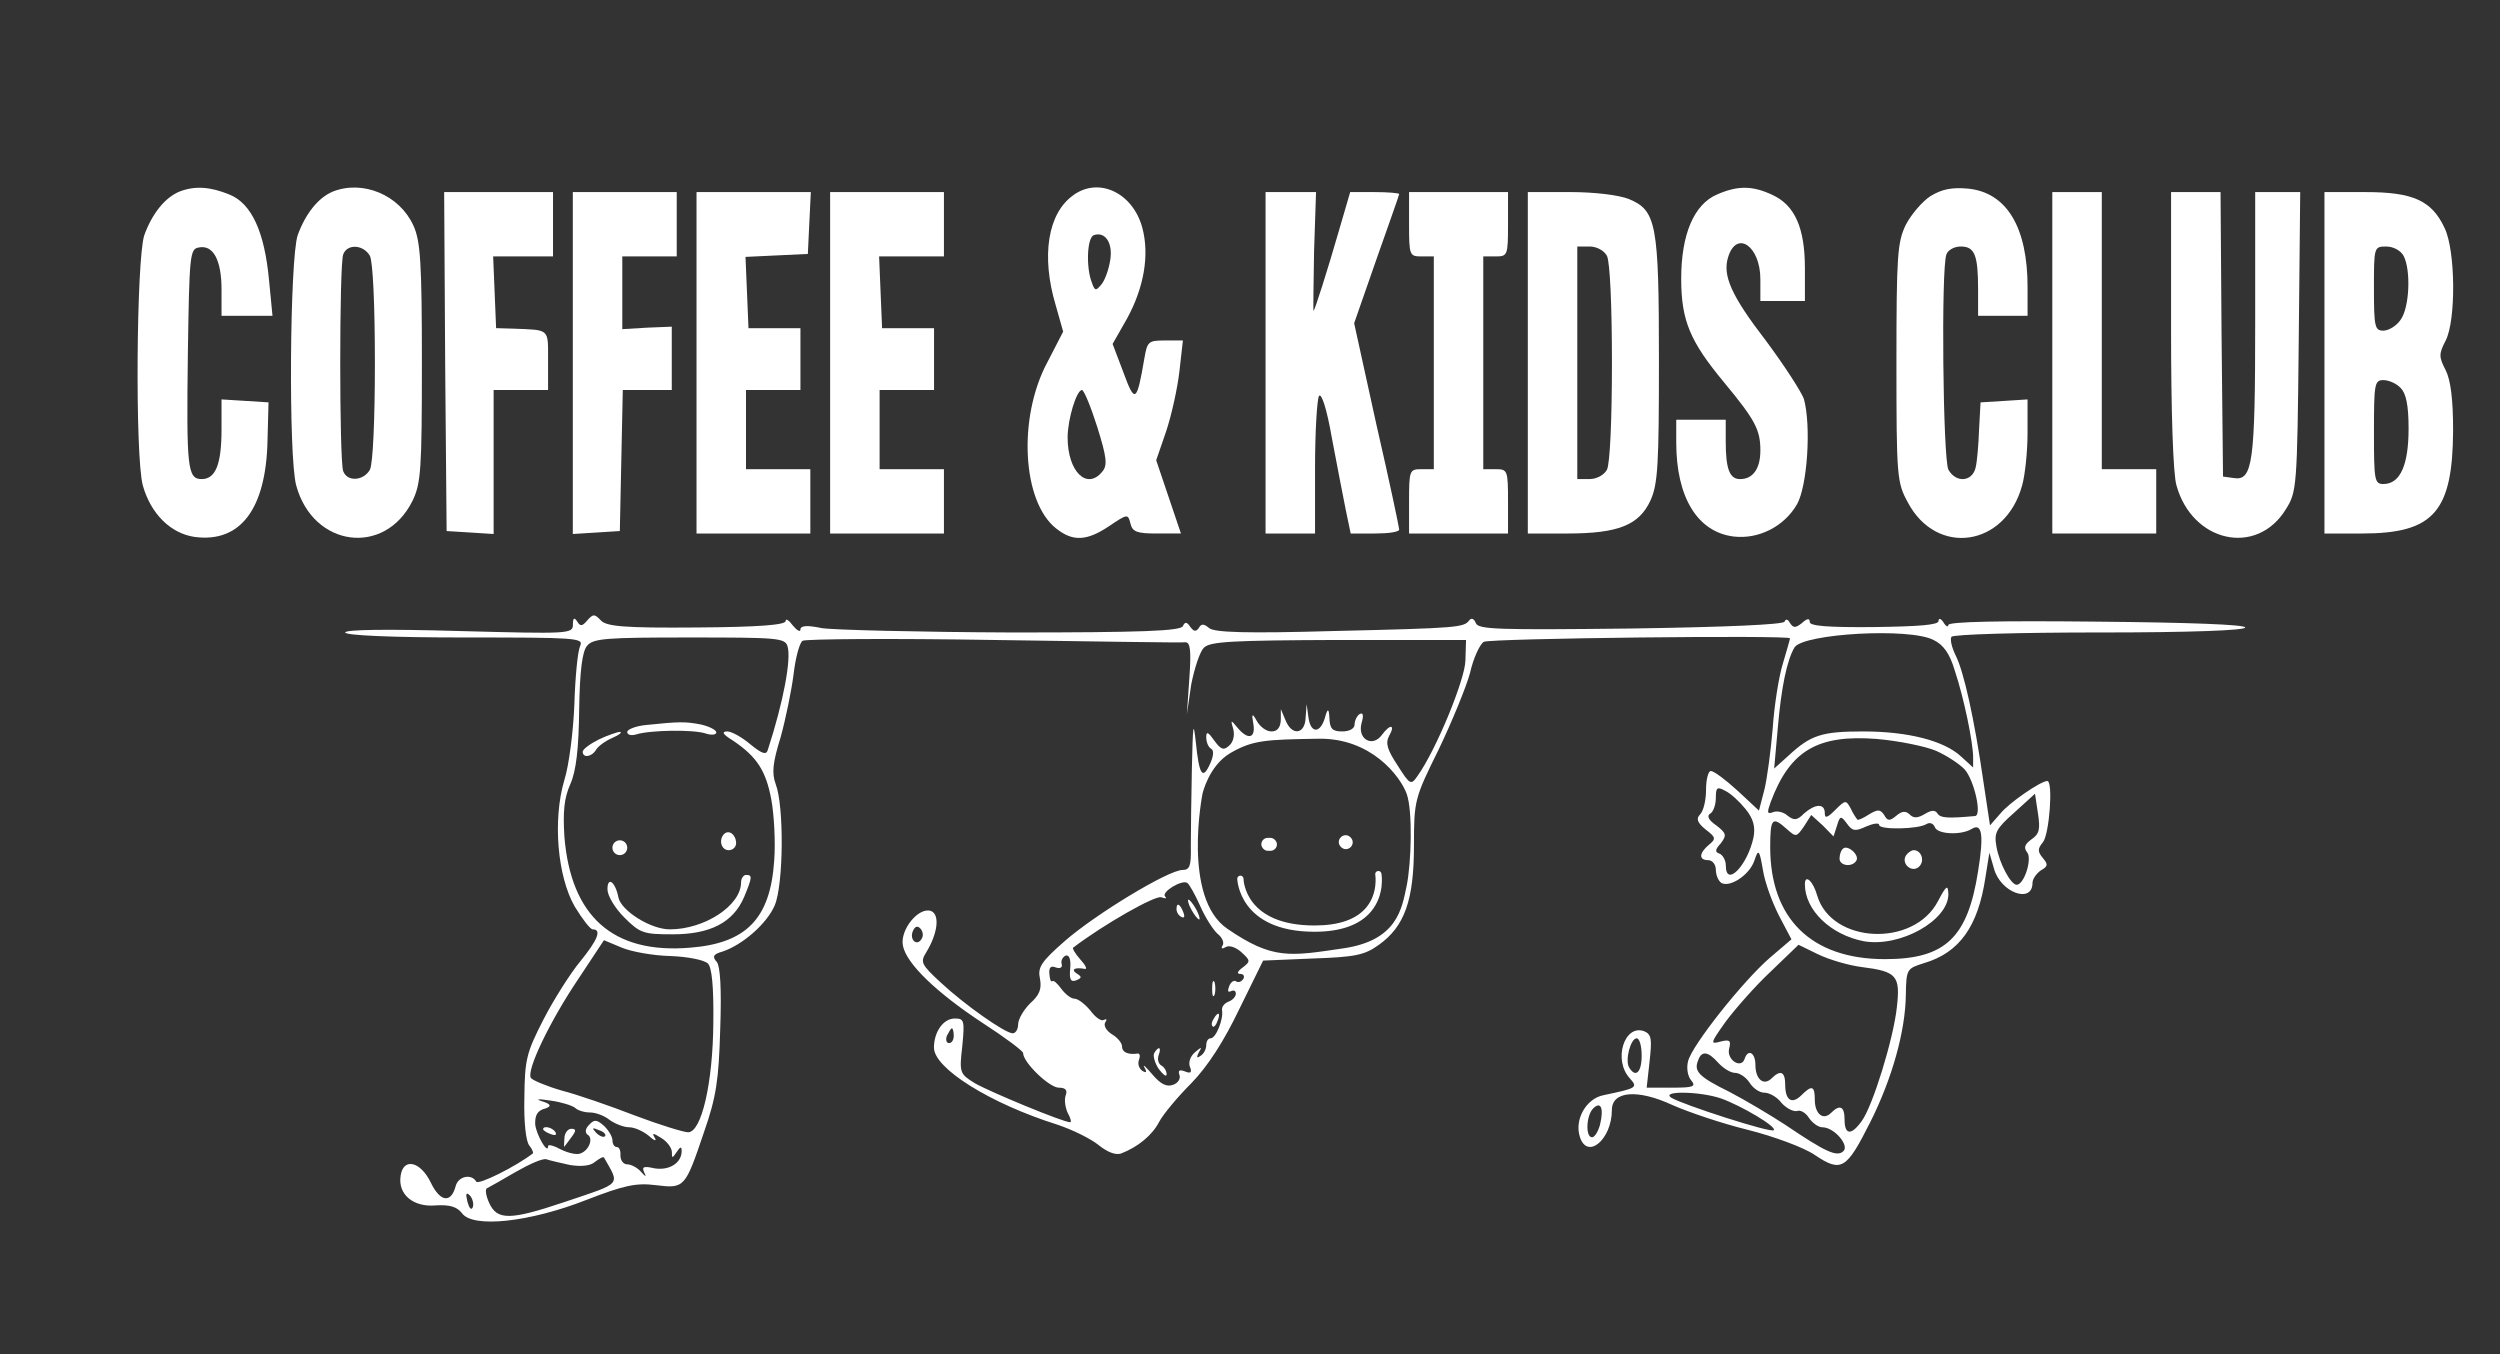 <?xml version="1.0" encoding="UTF-8"?> <svg xmlns="http://www.w3.org/2000/svg" version="1.1" viewBox="0 0 120 65"><rect x="0" y="0" width="120" height="65" fill="#333333" stroke="none"/><!-- Generator: Adobe Illustrator 30.0.0, SVG Export Plug-In . SVG Version: 2.1.1 Build 123) --><defs><style> .st0, .st1 { fill: #fff; } .st1 { fill-rule: evenodd; } </style></defs><g id="Ebene_1"><path class="st1" d="M8.613,9.196c-.689.285-1.306,1.045-1.686,2.09-.38,1.116-.451,10.64-.071,12.018.38,1.354,1.33,2.304,2.494,2.47,2.185.285,3.42-1.33,3.491-4.631l.048-1.829-1.116-.071-1.14-.071v1.449c0,1.663-.285,2.375-.95,2.375-.689,0-.736-.523-.665-6.057.071-4.703.095-4.988.523-5.059.689-.143,1.093.594,1.093,2.019v1.259h2.446l-.166-1.71c-.214-2.304-.831-3.681-1.9-4.109-.926-.38-1.663-.428-2.399-.143Z"></path><path class="st1" d="M15.976,9.196c-.689.285-1.306,1.045-1.686,2.09-.38,1.116-.451,10.64-.071,12.018.808,2.969,4.251,3.42,5.581.736.404-.831.451-1.473.451-6.627,0-4.845-.071-5.843-.404-6.579-.665-1.473-2.423-2.209-3.871-1.639ZM17.757,12.284c.143.285.238,2.375.238,5.13s-.095,4.845-.238,5.13c-.309.546-1.093.594-1.283.071-.19-.475-.19-9.928,0-10.403.19-.523.974-.475,1.283.071Z"></path><path class="st1" d="M51.531,9.363c-1.235.855-1.568,2.921-.855,5.296l.356,1.259-.76,1.473c-1.425,2.66-1.211,6.698.428,7.98.808.641,1.473.594,2.541-.119.879-.594.903-.594,1.021-.119.095.404.333.475,1.259.475h1.164l-.594-1.758-.594-1.758.475-1.378c.261-.784.546-2.066.641-2.898l.166-1.473h-.855c-.808,0-.855.048-.998.879-.356,2.09-.451,2.161-.998.665l-.523-1.378.689-1.211c.808-1.473,1.093-3.04.736-4.37-.451-1.663-2.066-2.446-3.301-1.568ZM53.289,12.498c-.071.451-.261.974-.428,1.164-.261.309-.309.309-.451-.095-.285-.713-.238-2.161.095-2.28.546-.19.926.38.784,1.211ZM52.671,20.502c.451,1.449.499,1.829.238,2.138-.736.903-1.663,0-1.663-1.639,0-.879.428-2.28.689-2.28.095,0,.428.808.736,1.781Z"></path><path class="st1" d="M82.408,9.339c-1.093.475-1.71,1.9-1.71,4.038,0,2.019.428,3.016,2.066,4.988,1.473,1.781,1.734,2.256,1.734,3.254,0,.879-.356,1.378-.974,1.378-.499,0-.689-.475-.689-1.805v-1.045h-2.375v1.093c0,2.636,1.021,4.299,2.755,4.513,1.188.143,2.423-.475,3.04-1.544.499-.879.689-3.753.333-5.059-.119-.333-.926-1.591-1.829-2.803-1.663-2.161-2.09-3.135-1.805-4.014.404-1.306,1.544-.523,1.544,1.069v1.045h2.138v-1.568c0-1.924-.475-3.016-1.544-3.515-.95-.451-1.663-.475-2.684-.024Z"></path><path class="st1" d="M92.668,9.41c-.404.261-.926.879-1.188,1.378-.404.831-.451,1.473-.451,6.627,0,5.463.024,5.748.546,6.698,1.378,2.613,4.679,2.138,5.486-.808.143-.499.261-1.639.261-2.518v-1.615l-1.116.071-1.14.071-.071,1.306c-.024.713-.095,1.544-.166,1.829-.166.689-.95.736-1.306.095-.261-.499-.356-9.69-.095-10.332.071-.214.38-.38.689-.38.665,0,.831.404.831,2.043v1.283h2.375v-1.378c0-2.874-.998-4.536-2.85-4.726-.784-.071-1.259.024-1.805.356Z"></path><path class="st1" d="M21.367,17.343l.071,8.147,1.14.071,1.116.071v-6.912h2.613v-1.425c0-1.544.095-1.449-1.663-1.52l-.831-.024-.071-1.734-.071-1.71h2.874v-3.088h-5.225s.048,8.123.048,8.123Z"></path><polygon class="st1" points="27.495 17.438 27.495 25.632 28.635 25.561 29.752 25.49 29.823 22.093 29.894 18.72 31.058 18.72 32.245 18.72 32.245 17.2 32.245 15.68 31.058 15.728 29.87 15.799 29.87 14.042 29.87 12.308 31.177 12.308 32.483 12.308 32.483 10.764 32.483 9.22 29.989 9.22 27.495 9.22 27.495 17.438"></polygon><polygon class="st1" points="33.433 17.414 33.433 25.608 36.164 25.608 38.896 25.608 38.896 24.064 38.896 22.521 37.352 22.521 35.808 22.521 35.808 20.621 35.808 18.72 37.114 18.72 38.421 18.72 38.421 17.224 38.421 15.752 37.186 15.752 35.927 15.752 35.856 14.042 35.784 12.331 37.281 12.26 38.777 12.189 38.848 10.693 38.92 9.22 36.164 9.22 33.433 9.22 33.433 17.414"></polygon><polygon class="st1" points="39.846 17.414 39.846 25.608 42.577 25.608 45.309 25.608 45.309 24.064 45.309 22.521 43.765 22.521 42.221 22.521 42.221 20.621 42.221 18.72 43.527 18.72 44.834 18.72 44.834 17.224 44.834 15.752 43.598 15.752 42.34 15.752 42.268 14.018 42.197 12.308 43.765 12.308 45.309 12.308 45.309 10.764 45.309 9.22 42.577 9.22 39.846 9.22 39.846 17.414"></polygon><path class="st1" d="M60.747,17.414v8.194h2.375v-3.159c0-1.71.095-3.278.19-3.444.119-.166.38.641.618,2.019.238,1.283.546,2.826.665,3.444l.238,1.14h1.164c.641,0,1.164-.071,1.164-.19,0-.095-.475-2.351-1.093-5.035l-1.069-4.869,1.069-3.064c.594-1.686,1.093-3.088,1.093-3.135s-.523-.095-1.188-.095h-1.164l-.499,1.71c-.594,2.066-1.211,3.99-1.259,3.99-.024,0,0-1.283.024-2.85l.095-2.85h-2.423s0,8.194-0,8.194Z"></path><path class="st1" d="M67.635,10.764c0,1.496.024,1.544.594,1.544h.594v10.213h-.594c-.57,0-.594.048-.594,1.544v1.544h4.75v-1.544c0-1.496-.024-1.544-.594-1.544h-.594v-10.213h.594c.57,0,.594-.048.594-1.544v-1.544h-4.75v1.544Z"></path><path class="st1" d="M73.335,17.414v8.194h1.9c2.446,0,3.444-.404,3.99-1.591.356-.784.404-1.734.404-6.722,0-6.555-.119-7.197-1.449-7.743-.475-.19-1.639-.333-2.826-.333h-2.019v8.194ZM77.135,12.284c.143.285.238,2.375.238,5.13s-.095,4.845-.238,5.13c-.143.261-.499.451-.831.451h-.594v-11.163h.594c.333,0,.689.19.831.451Z"></path><polygon class="st1" points="98.511 17.414 98.511 25.608 101.005 25.608 103.499 25.608 103.499 24.064 103.499 22.521 102.192 22.521 100.886 22.521 100.886 15.87 100.886 9.22 99.698 9.22 98.511 9.22 98.511 17.414"></polygon><path class="st1" d="M104.211,15.799c0,3.895.095,6.983.261,7.505.76,2.731,3.848,3.42,5.249,1.14.523-.831.546-1.045.618-8.052l.071-7.173h-2.161v6.27c0,6.722-.119,7.6-1.021,7.458l-.523-.071-.071-6.84-.048-6.817h-2.375s0,6.579,0,6.579Z"></path><path class="st1" d="M111.574,17.414v8.194h1.805c3.444,0,4.346-1.045,4.37-4.94,0-1.52-.119-2.423-.356-2.898-.333-.641-.333-.784,0-1.425.499-.974.475-4.299-.048-5.391-.618-1.33-1.52-1.734-3.8-1.734h-1.971s0,8.194,0,8.194ZM115.374,12.284c.356.689.285,2.47-.143,3.064-.19.285-.57.523-.831.523-.404,0-.451-.166-.451-2.019,0-1.995,0-2.019.594-2.019.333,0,.689.19.831.451ZM115.232,18.625c.261.261.38.831.38,1.948,0,1.758-.404,2.66-1.211,2.66-.428,0-.451-.19-.451-2.494s.024-2.494.451-2.494c.261,0,.641.166.831.38Z"></path><path class="st1" d="M100.79,30.359c4.35,0,6.98-.1,6.98-.24,0-.14-2.7-.24-7.12-.28-4.63-.05-7.13,0-7.13.16,0,.12-.12.07-.23-.12-.12-.19-.24-.23-.24-.07,0,.19-.95.26-3.09.29-2.21.02-3.09-.05-3.09-.24s-.12-.19-.38.05c-.31.24-.4.24-.57,0-.09-.19-.21-.22-.26-.07-.07.14-2.75.26-7.38.33-6.37.07-7.32.05-7.44-.26-.09-.22-.21-.26-.31-.14-.26.35-.5.38-6.51.52-4.2.12-5.72.07-5.98-.14-.26-.22-.38-.22-.5,0-.14.19-.24.16-.4-.05-.17-.26-.26-.26-.36-.05-.09.24-1.95.31-8.22.31-4.46-.02-8.57-.12-9.12-.21-.71-.15-1.02-.12-1.02.07,0,.14-.17.04-.36-.19-.19-.26-.35-.36-.35-.22,0,.19-1.31.29-4.25.31-3.49.03-4.33-.05-4.61-.33-.31-.33-.38-.33-.67,0-.23.28-.33.28-.47.05-.14-.22-.21-.19-.21.14,0,.45-.19.45-5.47.31-3.47-.1-5.46-.07-5.46.07,0,.14,2.21.24,5.72.24,5.37,0,5.73.02,5.56.4-.12.24-.24,1.5-.28,2.8-.05,1.31-.26,2.95-.48,3.64-.57,1.92-.33,4.65.5,6.08.36.59.74,1.09.86,1.09.45,0,.23.52-.6,1.54-.47.57-1.26,1.81-1.76,2.78-.83,1.62-.9,1.93-.92,3.76-.03,1.14.07,2.11.24,2.3.14.17.21.36.16.38-.83.64-2.61,1.52-2.71,1.35-.23-.4-.87-.26-.99.22-.22.83-.74.76-1.19-.17-.5-1.04-1.33-1.21-1.45-.33-.14.9.62,1.52,1.69,1.42.68-.04,1.02.07,1.26.38.52.72,3.23.43,5.96-.64,1.83-.71,2.4-.83,3.35-.71,1.37.17,1.4.12,2.3-2.54.59-1.69.71-2.5.78-4.94.07-1.97,0-3.02-.16-3.23-.24-.26-.17-.38.26-.5.95-.31,2.14-1.33,2.52-2.23.42-1,.45-4.78.04-5.82-.19-.52-.14-1.02.24-2.24.24-.87.52-2.23.62-3.01.09-.79.28-1.5.43-1.62.14-.09,4.27-.12,9.16-.04,4.9.07,9.05.14,9.22.11.24,0,.28.41.19,1.71l-.12,1.74.21-1.43c.15-.76.41-1.56.6-1.75.28-.31,1.35-.36,6.46-.38h6.13l-.03.99c-.02.91-1.4,4.28-2.3,5.54-.31.45-.36.43-.95-.5-.5-.76-.6-1.07-.41-1.43.31-.54.05-.59-.35-.04-.45.61-1.17.21-.98-.55.12-.4.08-.55-.09-.45-.12.07-.24.31-.24.5s-.24.33-.59.33c-.48,0-.6-.12-.62-.67-.02-.42-.08-.45-.19-.07-.21.83-.69.88-.81.1l-.09-.67-.05.64c-.02.81-.66.91-.97.12l-.22-.52v.52c-.02.36-.16.55-.45.55-.26,0-.57-.24-.73-.55-.18-.33-.23-.29-.15.12.15.76-.23.88-.76.24-.31-.38-.33-.38-.19.09.07.29,0,.62-.21.79-.26.24-.4.17-.71-.26-.29-.41-.38-.45-.38-.15,0,.22.09.46.23.55.15.07.12.36-.04.71-.36.81-.53.57-.69-1.02-.12-1.09-.14-.85-.19,1.26-.03,1.43-.05,3.11-.05,3.73.02.95-.05,1.14-.4,1.14-.67,0-4.16,2.11-5.66,3.42-1.14,1-1.3,1.26-1.18,1.81.09.49-.03.78-.48,1.18-.31.31-.57.76-.57,1,0,.24-.12.43-.26.43-.36,0-2.3-1.36-3.47-2.45-.92-.85-.97-.97-.69-1.42.57-.93.67-1.83.24-2-.59-.21-1.5.9-1.35,1.66.16.86,1.59,2.24,3.82,3.71,1.07.69,1.95,1.35,1.95,1.45,0,.45,1.26,1.66,1.71,1.66.33,0,.43.12.33.38-.07.19-.02.57.1.83.14.24.19.45.12.45-.34,0-3.88-1.47-4.57-1.87-.73-.45-.76-.5-.61-1.78.12-1.24.09-1.33-.36-1.33-.55,0-1,.64-1,1.4,0,.99,2.69,2.68,5.94,3.7.71.24,1.59.67,1.97.98.41.33.81.49,1.07.4.81-.31,1.5-.88,1.83-1.52.19-.36.88-1.19,1.54-1.85.79-.81,1.57-2.02,2.31-3.57l1.14-2.32,2.37-.1c2.05-.07,2.5-.16,3.19-.66,1.23-.88,1.68-2.14,1.68-4.75,0-2.19.03-2.28,1.19-4.63.64-1.34,1.31-2.97,1.5-3.66.16-.72.47-1.38.66-1.5.29-.17,14.7-.33,14.7-.17,0,.05-.16.6-.35,1.24-.19.62-.41,2.02-.48,3.09-.09,1.04-.26,2.37-.4,2.94l-.26,1-1.02-.95c-.57-.52-1.14-.95-1.29-.95-.12,0-.23.4-.23.9s-.12,1.02-.29,1.19c-.19.19-.14.38.26.71.5.38.52.45.17.74-.48.4-.5.74-.03.74.19,0,.36.21.36.45,0,.26.12.54.26.64.41.24,1.36-.38,1.59-1.07.19-.57.24-.55.41.45.09.59.45,1.57.78,2.21l.59,1.12-1.02.87c-1.3,1.12-3.75,4.21-3.94,4.97-.09.33-.02.73.14.92.26.31.12.36-.92.36h-1.21l.14-1.26c.12-1.09.09-1.3-.26-1.45-.95-.35-1.5,1.38-.69,2.26.4.45.35.47-1.26.81-.83.16-1.4,1.16-1.14,1.99.35,1.14,1.54.14,1.54-1.28,0-.9,1.21-1.02,2.9-.24.74.33,2.35.88,3.61,1.19,1.24.31,2.71.85,3.23,1.21,1.28.86,1.52.69,2.66-1.57,1.05-2.09,1.69-4.37,1.71-6.12.02-1.24.05-1.26.88-1.52,1.69-.5,2.59-1.76,2.94-4.11l.19-1.19.22.76c.31,1.16,1.85,1.71,1.85.69,0-.19.19-.45.4-.6.34-.19.36-.28.1-.59s-.26-.45,0-.76c.31-.38.5-2.94.21-2.94-.31,0-1.83,1.04-2.25,1.56l-.5.57-.31-2.06c-.45-3.12-.95-5.32-1.33-6.08-.19-.38-.29-.79-.21-.91.07-.12,3.27-.21,7.12-.21ZM22.44,57.699c-.1-.41-.07-.5.12-.31.11.12.19.38.14.54-.07.19-.17.08-.26-.23ZM27.09,57.699c-2.61.88-3.23.88-3.61.04-.16-.35-.21-.68-.09-.71.09-.05.73-.4,1.37-.78.67-.38,1.31-.67,1.48-.6.14.05.66.17,1.11.27.57.09,1,.04,1.21-.15.22-.16.38-.26.43-.21.76,1.35.93,1.19-1.9,2.14ZM28.75,54.249c.24.07.36.22.29.29s-.26,0-.43-.17c-.21-.24-.19-.26.14-.12ZM31.41,56.079c-.52-.12-.61-.07-.49.19.11.24.09.24-.15-.02-.16-.19-.47-.36-.66-.36s-.33-.19-.33-.43c.02-.21-.05-.4-.17-.4s-.21-.14-.21-.31c0-.19-.19-.5-.41-.71-.35-.31-.47-.31-.71-.05-.19.19-.21.38-.07.48.28.16.07.76-.36.9-.16.07-.57-.02-.92-.19-.34-.19-.62-.26-.62-.17,0,.45-.57-.54-.62-1.04-.02-.45.12-.67.48-.76.31-.1.28-.21-.1-.33-.4-.12-.28-.15.36-.05.52.07,1.04.24,1.18.35.12.12.43.22.72.22.26,0,.69.16.92.35.26.19.69.36.95.36s.67.19.93.4c.26.24.4.29.31.12-.17-.26-.1-.26.31,0,.28.17.5.48.5.67,0,.31.02.31.23,0,.17-.26.24-.29.24-.05,0,.57-.59.95-1.31.83ZM34.24,49.079c-.02,2.92-.57,5.27-1.21,5.27-.21,0-1.38-.36-2.57-.81-1.16-.45-2.75-1-3.49-1.19-.73-.21-1.42-.5-1.49-.61-.22-.36.92-2.74,2.3-4.78l1.21-1.83.86.36c.45.19,1.49.38,2.32.4.84.03,1.64.19,1.81.36.19.19.28,1.09.26,2.83ZM36.85,36.009c-.07.24-.28.17-.83-.28-.4-.34-.9-.62-1.11-.62-.29,0-.22.14.26.43,1.16.78,1.59,1.45,1.85,2.82.14.76.21,2.09.14,2.97-.19,2.76-1.33,3.95-4.04,4.16-3.7.31-5.72-1.5-6.03-5.34-.07-1.19-.02-1.83.29-2.52.28-.64.4-1.71.42-3.59.03-1.85.15-2.78.38-3.04.29-.36.93-.4,4.92-.4,4.2,0,4.58.02,4.7.42.19.6-.19,2.66-.95,4.99ZM44.24,45.059c-.21.38-.59.07-.43-.35.1-.24.22-.29.36-.15.14.15.16.36.07.5ZM45.55,50.069c-.12,0-.17-.16-.1-.35.1-.19.19-.36.24-.36s.09.17.09.36-.09.35-.23.35ZM59.65,46.439c-.26.19-.3.31-.11.31.16,0,.21.12.14.24-.1.14-.24.19-.36.11-.09-.07-.26.05-.33.27-.07.19-.05.28.09.21.15-.07.24-.02.24.12s-.16.31-.35.38c-.22.09-.34.26-.31.43.07.4-.29,1.33-.55,1.33-.12,0-.21.14-.21.33s-.12.43-.29.52c-.16.12-.19.07-.07-.17.17-.28.14-.28-.17-.02-.23.19-.33.48-.26.69.12.28.05.36-.23.24-.27-.1-.34-.05-.27.16.08.17-.07.41-.3.48-.31.12-.6-.03-1-.5-.31-.36-.48-.52-.38-.33.14.23.09.28-.1.16-.16-.12-.23-.33-.16-.52s.04-.31-.05-.31c-.45.07-.76-.05-.76-.33,0-.17-.21-.43-.48-.59-.28-.17-.42-.43-.33-.57.1-.15.07-.19-.07-.12-.12.07-.4-.12-.64-.45-.26-.31-.59-.57-.76-.57-.17,0-.45-.22-.64-.48s-.38-.43-.43-.36c-.07.05-.12-.09-.14-.35-.03-.31.07-.41.31-.31.21.07.33,0,.28-.17-.05-.16.05-.33.19-.4.17-.05.26.17.22.62-.05.52.02.66.28.57.29-.12.29-.17.02-.34-.28-.19-.07-.3.41-.21.12.02.02-.19-.22-.45-.26-.29-.4-.55-.35-.57,1.47-1.12,3.94-2.52,4.23-2.42.21.07.28.07.19-.03-.22-.21.8-.83,1.06-.66.1.07.38.57.62,1.11.24.55.62,1.14.83,1.33.22.17.34.43.24.57-.09.15-.02.17.14.08.17-.12.5,0,.76.23.45.41.45.45.07.74ZM67.52,42.519c-.23,1.09-.44,2.62-3.03,3-2.58.38-3.39.56-5.58-.94-2.18-1.5-1.19-6.48-1.19-6.48,0,0,.3-1.35,1.35-1.96,1.06-.61,1.66-.64,4.2-.68,2.54-.05,3.94,1.8,4.25,2.64.3.85.22,3.34,0,4.42ZM84.17,40.189c-.29,1.36-1.33,2.43-1.33,1.36,0-.26-.15-.5-.29-.57-.24-.07-.24-.19.05-.5.28-.38.28-.48-.22-.86-.38-.26-.47-.47-.28-.57.14-.09.26-.42.26-.76,0-.5.07-.54.45-.33.26.12.69.52.98.88.38.47.47.85.38,1.35ZM76.8,53.989c-.09.33-.26.6-.38.6-.33,0-.28-1.05.05-1.38.38-.38.52,0,.33.78ZM78.2,51.239c-.21-.34.07-1.4.36-1.4.14,0,.24.38.24.83,0,.8-.29,1.09-.6.57ZM96.68,39.009l1-.91.14.93c.12.78.07,1-.31,1.26-.33.24-.38.4-.21.62.26.3-.14,1.56-.5,1.56-.28,0-.83-1.02-.97-1.83-.12-.66-.03-.85.85-1.63ZM80.22,52.689c-.52-.34,1.38-.31,2.4.04.95.34,2.69,1.36,2.52,1.52-.12.15-4.39-1.23-4.92-1.56ZM88.49,55.249c-.31.31-.86.05-2.8-1.26-.72-.47-1.93-1.19-2.66-1.57-1.48-.73-1.74-.99-1.52-1.52.16-.47.47-.45.97.12.24.26.59.48.81.48.21,0,.52.21.69.47.16.26.47.48.71.48s.62.21.83.5c.24.26.57.42.74.38.16-.07.42.09.57.33.16.24.45.45.64.45.57,0,1.3.86,1.02,1.14ZM91.05,48.339c-.16,1.52-1.16,4.75-1.68,5.46-.5.71-.83.69-.83-.05,0-.64-.22-.76-.65-.33-.38.38-.78.05-.78-.64,0-.66-.14-.71-.64-.21-.45.45-.78.26-.78-.5,0-.62-.22-.74-.65-.31-.38.38-.78.05-.78-.64,0-.6-.36-.79-.52-.29-.17.5-.88.03-.74-.5.1-.38.03-.45-.43-.33-.49.14-.47.07.27-.97.45-.6,1.4-1.69,2.16-2.4l1.33-1.28.92.45c.53.26,1.48.54,2.12.62,1.68.21,1.85.42,1.68,1.92ZM94.95,41.809c-.5,3.2-1.57,4.23-4.47,4.23-3.54,0-5.51-1.95-5.51-5.37,0-1.4.1-1.5.79-.88.45.4.47.4.83-.12l.35-.55.55.5.52.53.17-.53c.14-.47.19-.47.47-.09.27.38.41.38.93.14.33-.14.62-.19.62-.07,0,.24,1.9.21,2.28-.05.16-.09.33-.02.4.17.14.33,1.26.38,1.76.07s.59.28.31,2.02ZM94.81,39.169c-1.31.12-1.67.1-1.81-.12-.12-.19-.31-.16-.62.03-.33.19-.52.21-.71.02s-.38-.17-.64.05c-.33.28-.43.26-.59-.03-.19-.28-.31-.28-.74-.02-.26.17-.52.29-.55.24-.04-.05-.19-.26-.31-.52-.23-.43-.26-.43-.76.07-.38.38-.49.4-.49.14,0-.48-.46-.45-1,.02-.33.34-.48.34-.79.1-.19-.17-.49-.24-.68-.17-.31.12-.31.03-.12-.5.92-2.44,2.23-3.23,5.08-3.01,1.04.09,2.33.35,2.85.57.52.23,1.14.64,1.38.9.45.52.83,2.18.5,2.23ZM93.83,32.189c.45,1.35.88,3.47.88,4.16v.49l-.57-.52c-.81-.76-2.54-1.21-4.7-1.21-2,0-2.52.17-3.59,1.16l-.69.62.17-1.9c.17-2.02.45-3.32.81-3.92.45-.66,5.53-.95,6.67-.35.48.23.78.66,1.02,1.47Z"></path><path class="st1" d="M31.01,34.8c-.499.048-.903.214-.903.333,0,.143.19.19.428.119.689-.214,2.755-.238,3.325-.048.285.095.523.071.523-.048s-.333-.285-.736-.38c-.76-.143-1.021-.143-2.636.024Z"></path><path class="st1" d="M28.754,35.489c-.428.214-.784.475-.784.594,0,.309.428.261.641-.095.095-.166.451-.428.784-.57s.499-.285.356-.285c-.119,0-.594.166-.998.356Z"></path><path class="st1" d="M34.763,40.025c-.285.285-.143.784.214.784.19,0,.356-.143.356-.333,0-.404-.333-.665-.57-.451Z"></path><circle class="st0" cx="29.752" cy="40.69" r=".356"></circle><path class="st1" d="M35.571,42.353c0,1.116-1.758,2.256-3.42,2.256-.926,0-2.351-.903-2.47-1.544-.143-.736-.523-1.021-.523-.38,0,.309.356.903.808,1.354.76.76.926.808,2.328.808,1.805,0,2.898-.57,3.42-1.781.404-.974.404-1.069.095-1.069-.119,0-.238.166-.238.356Z"></path><path class="st1" d="M88.464,40.738c-.095.071-.166.285-.166.475,0,.356.618.428.808.095.166-.261-.428-.784-.641-.57Z"></path><path class="st1" d="M91.481,41.07c-.238.404.309.855.641.523.285-.285.095-.784-.261-.784-.119,0-.285.119-.38.261Z"></path><path class="st1" d="M86.635,42.448c0,1.235,1.235,2.423,2.826,2.731,1.734.309,4.085-.998,4.061-2.28-.024-.451-.095-.404-.499.356-1.164,2.233-5.106,2.043-5.795-.261-.19-.689-.594-1.069-.594-.546Z"></path><path class="st1" d="M57.184,43.659c.143.261.309.475.38.475.048,0,0-.214-.143-.475s-.309-.475-.38-.475c-.048,0,0,.214.143.475Z"></path><path class="st1" d="M56.472,43.635c0,.143.095.309.238.38s.166-.024.095-.214c-.166-.428-.333-.499-.333-.166Z"></path><path class="st1" d="M58.182,47.459c0,.333.048.451.119.285.048-.143.048-.428,0-.594-.071-.143-.119-.024-.119.309Z"></path><path class="st1" d="M58.253,48.908c-.095.143-.119.285-.048.356.048.071.166-.048.238-.261.166-.404.024-.475-.19-.095Z"></path><path class="st1" d="M55.403,50.547c-.071.119.024.475.214.76.214.285.38.404.38.261,0-.166-.119-.356-.261-.428-.143-.095-.19-.309-.119-.499.143-.38,0-.451-.214-.095Z"></path><path class="st1" d="M26.07,54.205c0,.048.166.166.38.238.19.071.285.048.214-.095-.143-.238-.594-.333-.594-.143Z"></path><path class="st1" d="M27.091,54.656c-.024.261-.024.428,0,.38.048-.048.19-.261.356-.475.214-.285.214-.38-.024-.38-.166,0-.333.214-.333.475Z"></path></g><g id="Ebene_2"><rect class="st0" x="60.543" y="40.217" width=".75" height=".622" rx=".311" ry=".311"></rect><rect class="st0" x="64.261" y="40.089" width=".67" height=".67" rx=".335" ry=".335"></rect><path class="st0" d="M63.096,44.724c-3.632,0-3.708-2.518-3.708-2.543-.001-.084.08-.155.15-.151.082,0,.148.065.15.146.002.092.082,2.247,3.409,2.247,1.165,0,2-.289,2.48-.86.581-.689.437-1.572.436-1.581-.015-.081.04-.159.122-.173.081-.019.158.04.173.121.008.042.172,1.024-.498,1.823-.54.644-1.453.971-2.713.971Z"></path></g></svg> 
